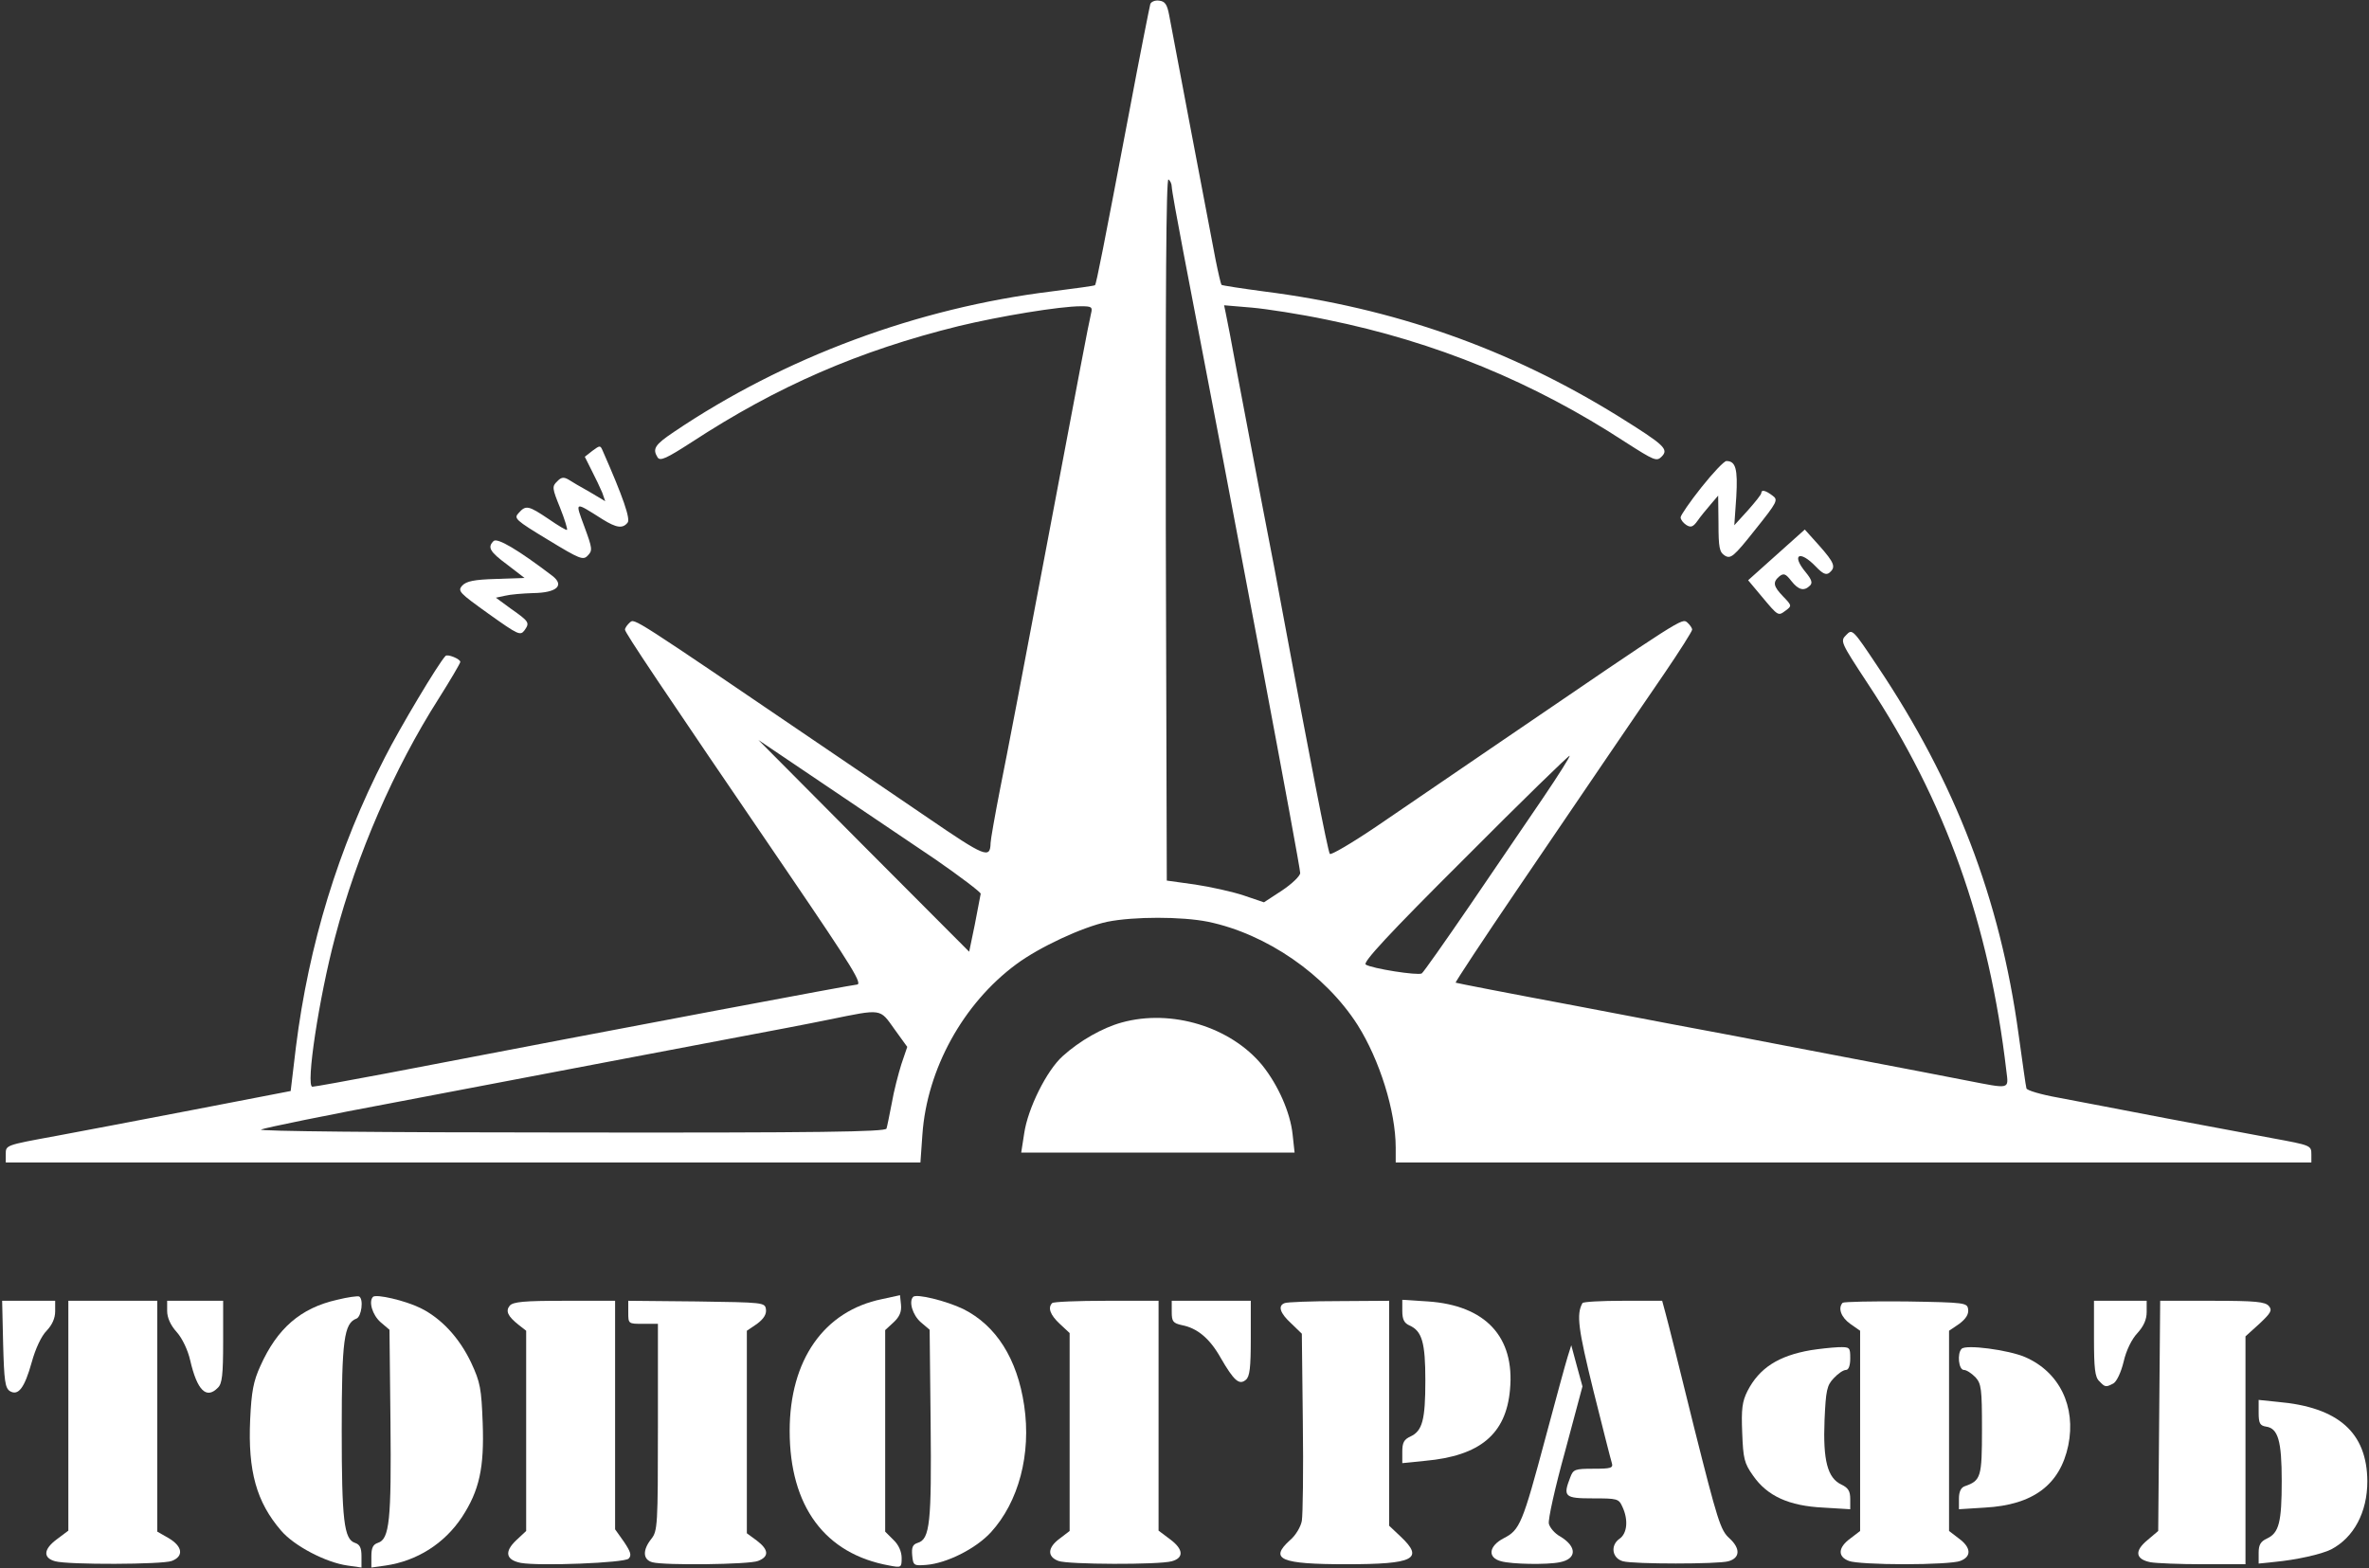 <svg width="959" height="635" viewBox="0 0 959 635" fill="none" xmlns="http://www.w3.org/2000/svg">
<rect x="0" y="0" width="959" height="635" fill="#333333" stroke="none"/>
<path d="M465.667 1.6C465.4 2.533 461.4 22.533 457 46C446.867 99.333 443.8 115.067 443.267 115.467C443 115.733 435.133 116.8 425.667 118C371.4 124.667 317.533 144.667 272.733 174.933C265 180.133 264.067 181.733 266.2 185.2C267.267 186.8 269.8 185.6 279.933 179.067C314.6 156.4 347.667 142 388.2 132C404.867 128 429 124 437.533 124C441.933 124 442.333 124.267 441.667 126.933C440.467 132.133 437.533 147.733 423 224.667C415.267 265.733 407.133 308.267 404.867 319.333C402.733 330.267 401 340.133 401 341.333C400.867 347.867 398.733 346.933 375.533 331.067C362.733 322.4 344.467 309.867 334.733 303.333C255.133 249.2 257 250.4 255 252C253.933 252.933 253 254.267 253 254.933C253 256.133 266.333 276.133 319 353.333C345.667 392.533 349.4 398.667 346.733 398.667C345.267 398.667 258.733 414.933 156.067 434.667C140.6 437.6 127.267 440 126.467 440C123.667 440 129.133 403.867 135.667 379.333C144.467 345.867 159.533 311.2 177.533 282.933C182.333 275.333 186.333 268.533 186.333 268C186.333 266.8 181.133 264.667 180.333 265.6C177.4 268.667 161.8 294.8 155.8 306.667C136.867 343.467 125 382.533 119.8 423.867L117.667 441.733L78.333 449.333C56.733 453.467 31.8 458.267 23 459.867C1.933 463.733 2.333 463.6 2.333 467.467V470.667H187.533H372.6L373.4 459.333C375.267 432.8 389.933 406.267 411.4 390.4C420.733 383.467 438.2 375.333 448.333 373.2C459 371.067 478.333 371.067 489 373.2C512.733 378.133 536.467 394.533 549.533 414.933C558.467 429.067 565 449.867 565 464.667V470.667H750.333H935.67V467.467C935.67 463.733 935.53 463.733 919.67 460.8C913.4 459.6 894.2 456 877 452.8C859.8 449.467 840.07 445.733 833.13 444.4C826.33 443.2 820.47 441.467 820.33 440.667C820.07 440 818.73 430 817.13 418.667C809.67 364 791.533 316.667 759.933 269.6C750.067 254.8 749.8 254.533 747.4 257.067C744.867 259.6 745 259.867 756.2 276.933C787.533 324.267 805.27 374.133 812.2 433.6C813.13 441.2 813.93 440.933 796.067 437.467C788.867 436 768.333 432.133 750.333 428.667C732.333 425.2 710.467 421.067 701.667 419.333C692.867 417.733 664.067 412.267 637.667 407.2C611.267 402.267 589.4 398 589.267 397.867C589 397.733 600.333 380.533 614.467 359.733C628.6 338.933 645.133 314.667 651.267 305.6C657.4 296.667 667.4 281.867 673.667 272.8C679.933 263.6 685 255.6 685 254.933C685 254.267 684.067 252.933 683 252C680.867 250.267 681.4 249.867 608.333 299.733C590.067 312.267 567 327.867 557.133 334.667C547.267 341.333 538.867 346.267 538.333 345.733C537.533 344.8 529.8 304.933 518.867 246C517.933 240.8 514.467 222.267 511 204.667C507.667 187.067 503.133 163.067 500.867 151.333C498.733 139.6 496.6 128.533 496.2 126.8L495.533 123.6L506.6 124.533C512.733 125.067 526.467 127.2 537.267 129.467C581.133 138.4 620.733 154.667 658.067 179.067C669.533 186.4 670.6 186.933 672.6 184.933C675.667 181.867 673.933 180.267 655.133 168.533C611 141.2 564.2 124.667 511.667 118C502.6 116.8 494.867 115.6 494.467 115.333C494.2 114.933 493.133 110.4 492.067 105.067C488.067 84.267 474.2 11.067 473.267 6C472.467 1.867 471.667 0.533 469.267 0.267C467.667 -0 466.067 0.667 465.667 1.6ZM474.333 75.6C474.333 76.8 476.467 88.667 479 101.867C500.2 211.867 526.333 350.667 526.333 353.467C526.333 354.667 523 357.867 519 360.533L511.667 365.333L503.4 362.533C499 361.067 490.067 359.067 483.8 358.133L472.333 356.533L471.933 214.133C471.8 119.067 472.067 72.133 473 72.667C473.667 73.067 474.333 74.4 474.333 75.6ZM378.733 348C388.733 354.933 397 361.2 397 361.867C396.867 362.667 395.8 368.267 394.6 374.4L392.333 385.333L349.667 342.533L307 299.6L333.667 317.6C348.333 327.467 368.6 341.2 378.733 348ZM624.733 322.933C618.6 332 605.267 351.467 595.133 366.4C585 381.2 576.2 393.733 575.533 394.133C573.933 395.067 555.267 392.133 552.867 390.533C551.533 389.733 561.933 378.4 593 347.467C616.067 324.267 635.133 305.733 635.4 306C635.667 306.267 630.867 313.867 624.733 322.933ZM362.067 416.667L367.267 423.867L364.867 430.933C363.667 434.8 361.8 441.867 361 446.667C360.067 451.467 359.133 456.133 358.867 456.933C358.467 458.267 331.8 458.667 230.733 458.533C152.6 458.533 104.067 458 105.667 457.333C107.133 456.667 132.333 451.467 161.667 446C191 440.4 228.867 433.2 245.667 430C262.6 426.8 286.2 422.267 298.333 420C310.467 417.733 327.267 414.533 335.667 412.8C357.267 408.4 356.067 408.267 362.067 416.667Z" fill="white"/>
<path d="M239.8 182.533L236.733 184.933L239.533 190.533C241.133 193.6 243 197.6 243.8 199.466L245 202.933L238.733 199.2C235.133 197.2 231.267 194.933 230.067 194.133C228.2 193.066 227.133 193.2 225.533 194.933C223.4 196.933 223.533 197.733 226.733 205.6C228.6 210.266 229.8 214.266 229.533 214.533C229.267 214.8 225.933 212.8 222.067 210.133C213.933 204.666 212.867 204.4 209.933 207.733C207.933 209.866 208.6 210.533 221.8 218.533C234.733 226.4 236.067 226.933 237.933 224.933C239.933 222.933 239.8 222 236.6 213.333C232.733 202.8 232.333 202.933 243.933 210.266C249.533 213.733 252.067 214.133 254.067 211.6C255.267 210.133 252.333 201.466 243.933 182.4C243 180.266 242.867 180.266 239.8 182.533Z" fill="white"/>
<path d="M688.733 197.333C684.067 203.2 680.333 208.667 680.333 209.467C680.333 210.4 681.4 211.733 682.6 212.533C684.467 213.733 685.4 213.333 687.133 210.933C688.333 209.2 690.733 206.267 692.467 204.267L695.533 200.667L695.667 212C695.667 221.733 696.067 223.6 698.2 224.933C700.6 226.4 701.8 225.467 710.467 214.533C719.533 203.2 719.933 202.4 717.533 200.667C714.733 198.533 713 198.133 713 199.6C713 200.267 710.467 203.333 707.533 206.667L702.067 212.667L702.867 201.2C703.533 189.733 702.6 186.667 698.867 186.667C697.933 186.667 693.4 191.467 688.733 197.333Z" fill="white"/>
<path d="M719.133 224.667L707.667 234.933L713.133 241.467C719.933 249.6 719.8 249.467 722.867 247.2C725.4 245.333 725.4 245.2 721.933 241.6C717.8 237.333 717.533 235.733 720.333 233.333C722.067 232 722.867 232.267 725.133 235.2C728.067 238.933 730.333 239.467 732.733 237.067C733.8 236 733.4 234.667 731 231.733C725 224.533 728.467 222.533 735 229.333C737.933 232.4 739.267 232.933 740.6 231.867C743.267 229.6 742.6 227.867 736.467 220.933L730.6 214.4L719.133 224.667Z" fill="white"/>
<path d="M199.8 219.066C197.267 221.6 198.2 223.333 205.4 228.666L212.333 234L200.867 234.4C191.8 234.666 188.867 235.333 187.133 237.066C185.133 239.333 185.933 240 197.8 248.533C209.8 257.066 210.6 257.466 212.333 255.2C214.467 252.133 214.333 251.733 206.733 246.4L200.733 242L204.467 241.2C206.6 240.666 211.667 240.266 215.8 240.133C225.4 240 228.6 237.066 223.667 233.2C209.667 222.533 201.267 217.6 199.8 219.066Z" fill="white"/>
<path d="M454.067 414C446.333 416.133 437.133 421.333 430.2 427.6C423.667 433.467 416.067 448.8 414.6 458.933L413.4 466.667H468.733H524.067L523.267 459.333C522.333 450.4 517.4 439.333 511 431.333C498.2 415.733 474.2 408.4 454.067 414Z" fill="white"/>
<path d="M136.467 526.266C121.667 529.6 112.2 537.866 105.4 553.066C102.6 559.2 101.8 563.333 101.267 574.8C100.333 595.6 103.8 608.133 113.8 619.733C119 625.867 131.933 632.667 140.733 633.867L146.333 634.667V630.133C146.333 626.667 145.667 625.333 143.667 624.667C139.267 623.2 138.333 615.6 138.333 578.933C138.333 542.533 139.267 535.733 144.333 533.866C146.333 533.066 147.267 526 145.4 524.933C144.733 524.666 140.733 525.2 136.467 526.266Z" fill="white"/>
<path d="M151 525.066C149.133 526.933 150.733 532.4 154.067 535.333L157.667 538.4L158.067 575.733C158.467 615.467 157.667 623.2 153 624.667C151 625.333 150.333 626.667 150.333 630.133V634.667L156.067 633.867C168.867 632 179.933 624.933 187 614.267C194.067 603.467 196.067 594.267 195.4 576.133C194.867 562.267 194.467 559.733 190.733 551.733C185.933 541.6 178.6 533.733 170.2 529.6C163.933 526.533 152.333 523.866 151 525.066Z" fill="white"/>
<path d="M357 526C333.533 530.8 319.667 550.667 319.667 579.333C319.667 609.867 333.933 629.2 360.067 633.867C364.867 634.8 365 634.667 365 630.8C365 628.267 363.8 625.467 361.667 623.467L358.333 620.133V579.333V538.533L361.8 535.333C364.2 533.067 365 531.067 364.733 528.267L364.333 524.4L357 526Z" fill="white"/>
<path d="M369.667 525.067C367.8 526.933 369.4 532.4 372.733 535.333L376.333 538.4L376.733 576.267C377.133 616.267 376.467 623.2 371.533 624.667C369.4 625.333 369 626.533 369.267 629.733C369.667 633.867 369.933 634 375 633.6C383.267 632.933 395 627.067 401.133 620.4C412.333 608.133 417.533 588.8 414.6 569.067C411.8 550.133 403.267 536.667 389.933 530C383 526.667 371 523.733 369.667 525.067Z" fill="white"/>
<path d="M1.267 544.133C1.667 559.067 2.067 561.867 3.933 563.2C7.4 565.333 9.933 562 12.867 551.467C14.333 546.133 16.733 540.933 18.867 538.8C21.133 536.4 22.333 533.733 22.333 530.933V526.667H11.667H0.867L1.267 544.133Z" fill="white"/>
<path d="M27.667 573.2V619.733L22.867 623.333C17.533 627.333 17.4 630.8 22.333 632.133C27.533 633.6 65.8 633.467 69.533 632C74.467 630.133 73.933 626.133 68.333 622.8L63.667 620.133V573.333V526.667H45.667H27.667V573.2Z" fill="white"/>
<path d="M67.667 530.8C67.667 533.467 69 536.533 71.533 539.333C73.8 541.867 76.067 546.667 77 550.8C79.8 562.933 83.533 566.667 88.2 561.867C89.933 560.267 90.333 556.533 90.333 543.2V526.667H79H67.667V530.8Z" fill="white"/>
<path d="M206.333 528.667C204.6 530.8 205.533 532.933 209.933 536.4L213 538.8V579.333V619.867L209 623.6C204.067 628.267 204.733 631.6 210.867 632.8C218.467 634.133 252.733 632.8 254.467 631.067C255.8 629.733 255.267 628.267 252.6 624.267L249 619.2V572.933V526.667H228.467C212.2 526.667 207.667 527.067 206.333 528.667Z" fill="white"/>
<path d="M254.333 531.333C254.333 536 254.333 536 260.333 536H266.333V577.866C266.333 617.6 266.2 619.866 263.667 623.066C260.067 627.6 260.2 631.466 264.067 632.533C268.867 633.866 303.267 633.466 306.867 632C311.4 630.266 311.267 627.466 306.333 623.733L302.333 620.8V579.866V538.8L306.467 536C309.133 534 310.333 532.133 310.067 530.133C309.667 527.333 309.133 527.333 282.067 526.933L254.333 526.666V531.333Z" fill="white"/>
<path d="M425.933 527.6C424.067 529.467 425.133 532.4 429 536L433 539.733V579.867V619.867L429 622.933C424.067 626.533 423.8 630.267 428.467 632C432.2 633.467 469.133 633.6 474.333 632.133C479.267 630.8 479.133 627.333 473.8 623.333L469 619.733V573.2V526.667H447.933C436.333 526.667 426.333 527.067 425.933 527.6Z" fill="white"/>
<path d="M474.333 531.2C474.333 535.067 474.867 535.733 478.467 536.533C484.733 537.733 489.8 542 494.2 549.867C499.533 559.067 501.667 560.933 504.333 558.667C505.933 557.333 506.333 553.733 506.333 541.867V526.667H490.333H474.333V531.2Z" fill="white"/>
<path d="M520.067 527.6C517.133 528.666 518.2 531.733 522.733 535.866L527 540L527.4 575.6C527.667 595.333 527.4 613.333 527 615.733C526.6 618.133 524.467 621.733 522.2 623.6C513.667 631.333 518.333 633.333 545 633.333C572.467 633.333 576.6 631.2 567 622.133L562.333 617.733V572.133V526.666L542.067 526.8C530.867 526.8 520.867 527.2 520.067 527.6Z" fill="white"/>
<path d="M567.667 530.8C567.667 534.267 568.467 535.733 570.6 536.667C575.667 538.933 577 543.6 577 558.933C577 574.933 575.8 579.333 571 581.6C568.333 582.8 567.667 584.133 567.667 587.733V592.4L576.867 591.467C599.133 589.467 609.667 580.667 611.267 562.667C613.267 541.333 601.4 528.533 578.067 526.933L567.667 526.267V530.8Z" fill="white"/>
<path d="M640.6 527.6C638.067 532.133 638.867 538 645 562.933C648.733 577.867 652.067 591.067 652.467 592.267C653.133 594.4 652.2 594.667 645 594.667C637.533 594.667 636.867 594.933 635.667 598.133C632.6 606 633.4 606.667 644.733 606.667C654.733 606.667 655.267 606.8 656.733 610C659.267 615.333 658.733 620.933 655.533 623.067C651.8 625.733 652.6 630.933 657 632.133C661.4 633.333 695.4 633.333 699.667 632.133C704.467 630.8 704.6 626.933 700.067 622.8C696.467 619.6 695.267 615.6 685.8 578C680.2 555.2 675 534.4 674.2 531.6L672.867 526.667H657C648.333 526.667 640.867 527.067 640.6 527.6Z" fill="white"/>
<path d="M745.933 527.466C743.933 529.6 745.267 533.333 749 536L753 538.8V579.333V619.866L749 622.933C744.067 626.533 743.8 630.266 748.467 632C750.333 632.8 760.467 633.333 771 633.333C781.533 633.333 791.667 632.8 793.533 632C798.2 630.266 797.933 626.533 793 622.933L789 619.866V579.333V538.8L793.133 536C795.8 534 797 532.133 796.733 530.133C796.333 527.466 795.8 527.333 771.533 526.933C757.933 526.8 746.467 527.066 745.933 527.466Z" fill="white"/>
<path d="M847.67 541.866C847.67 554 848.07 557.6 849.8 559.2C852.2 561.733 852.47 561.733 855.53 560.133C856.87 559.333 858.6 555.733 859.67 551.333C860.73 546.666 863 542.133 865.27 539.733C867.8 536.933 869 534.266 869 531.2V526.666H858.33H847.67V541.866Z" fill="white"/>
<path d="M874.07 573.333L873.67 619.866L869.27 623.6C863.93 628 864.47 631.333 870.6 632.533C872.87 632.933 882.33 633.333 891.8 633.333H909V587.2V541.066L914.6 536C919.27 531.6 919.93 530.533 918.47 528.8C917 527.066 913.13 526.666 895.53 526.666H874.47L874.07 573.333Z" fill="white"/>
<path d="M634.6 549.333C633.8 551.866 629.8 566.533 625.667 582C616.333 616.933 615.267 619.466 608.733 622.8C602.6 626 602.067 630.666 607.667 632.133C611.933 633.333 626.2 633.6 631.4 632.533C638.333 631.2 638.467 626.266 631.667 622.133C629.4 620.933 627.4 618.533 627 616.933C626.6 615.333 629.533 602.133 633.533 587.733L640.6 561.333L638.333 553.066L636.067 544.666L634.6 549.333Z" fill="white"/>
<path d="M733 546.666C719.933 548.933 712.2 553.866 707.4 563.2C705.267 567.466 704.867 570.4 705.267 580.133C705.667 590.533 706.067 592.4 709.667 597.466C715.4 605.733 724.2 609.733 738.067 610.4L749 611.066V606.933C749 603.733 748.2 602.4 745.4 601.066C739.8 598.4 737.933 591.333 738.6 574.933C739.133 562.933 739.533 560.933 742.333 558C744.067 556.133 746.2 554.666 747.267 554.666C748.333 554.666 749 552.933 749 550C749 545.466 748.867 545.333 744.067 545.466C741.267 545.6 736.333 546.133 733 546.666Z" fill="white"/>
<path d="M794.067 546.133C792.2 548 792.867 554.666 795 554.666C796.067 554.666 798.067 556 799.667 557.6C802.07 560.266 802.33 562.266 802.33 578.666C802.33 598 801.93 599.466 795.4 601.733C793.8 602.266 793 604 793 606.8V611.066L803.53 610.4C823 609.333 833.93 601.2 837.27 585.2C840.47 569.466 833.67 555.466 819.8 549.466C813 546.533 795.667 544.266 794.067 546.133Z" fill="white"/>
<path d="M914.33 572C914.33 576.266 914.87 577.2 917.27 577.6C922.2 578.266 923.67 583.333 923.67 599.6C923.67 616.266 922.6 620.666 917.67 622.933C915.13 624.133 914.33 625.466 914.33 628.666V633.066L920.73 632.4C929.4 631.6 939.67 629.333 943.67 627.333C952.87 622.533 958.33 612.266 958.33 599.733C958.2 580 946.6 569.733 922.07 567.6L914.33 566.8V572Z" fill="white"/>
</svg>
